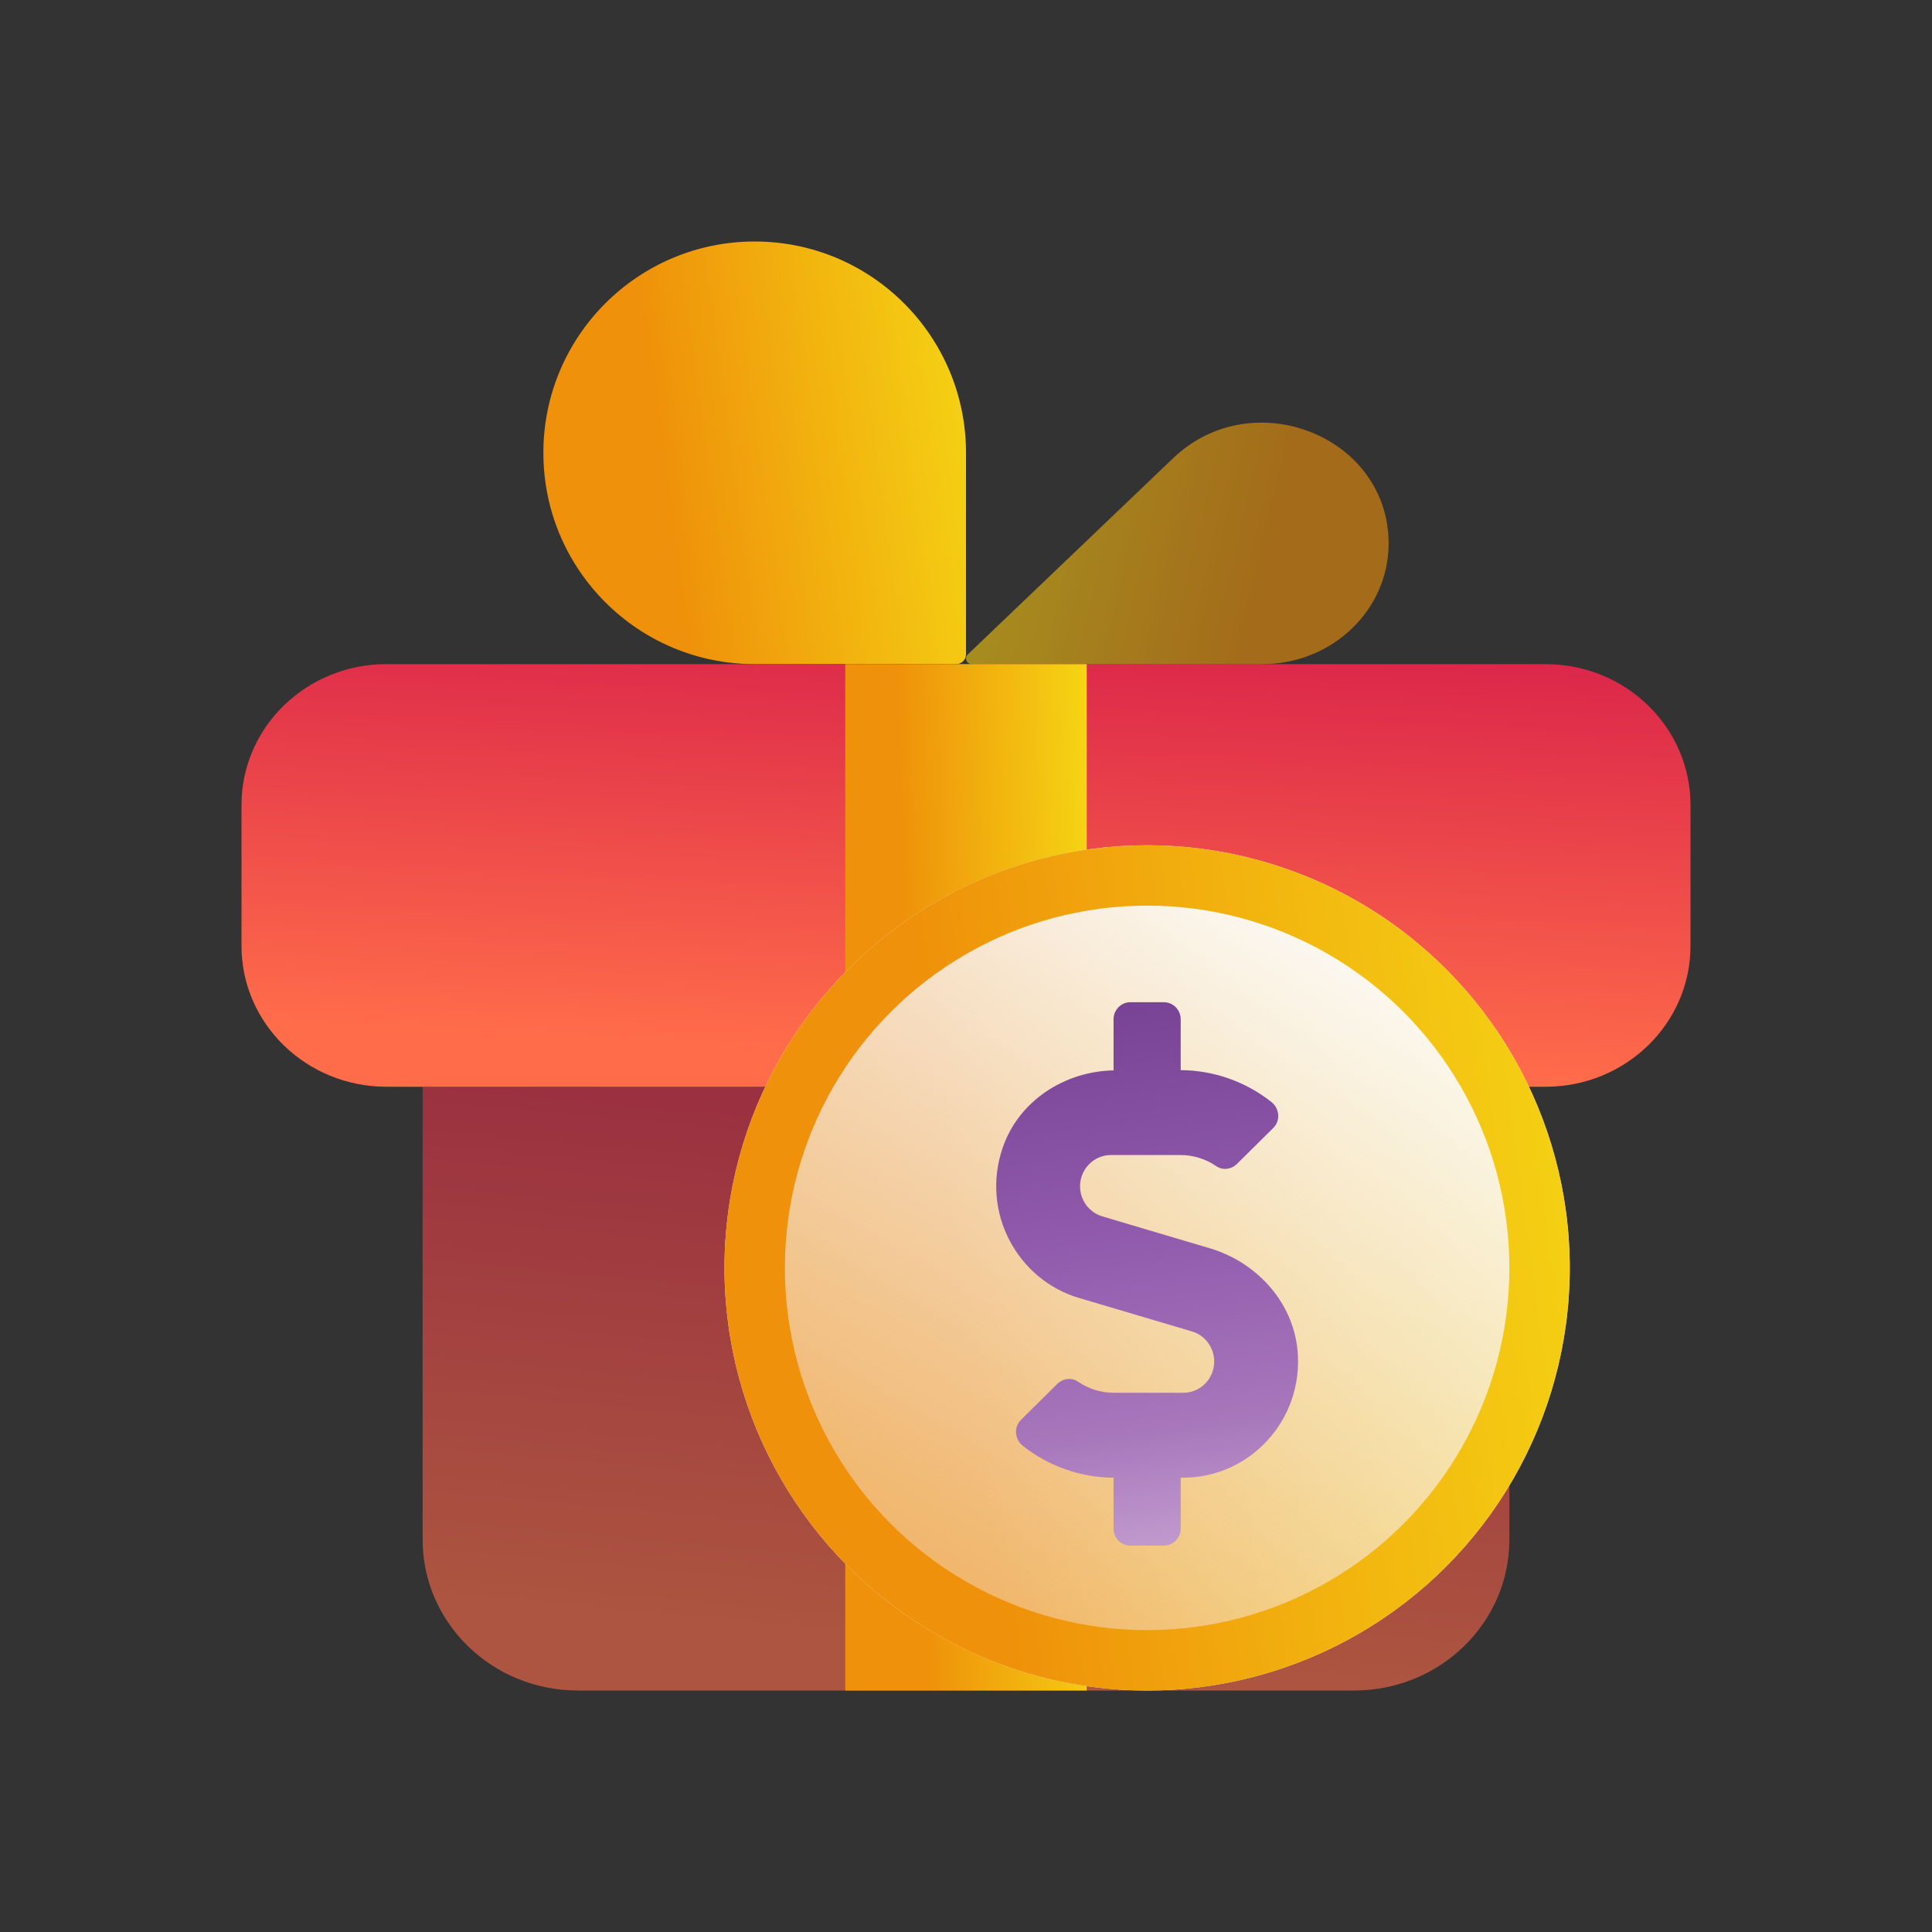 <svg width="32" height="32" viewBox="0 0 32 32" fill="none" xmlns="http://www.w3.org/2000/svg">
<rect x="0" y="0" width="32" height="32" fill="#333333" stroke="none"/>
<g clip-path="url(#clip0_15110_40316)">
<path opacity="0.6" d="M7 18H25V25.5C25 26.881 23.849 28 22.429 28H9.571C8.151 28 7 26.881 7 25.5V18Z" fill="url(#paint0_linear_15110_40316)"/>
<path d="M9 7.5C9 5.567 10.567 4 12.5 4C14.433 4 16 5.567 16 7.5V10.836C16 10.927 15.927 11 15.836 11H12.5C10.567 11 9 9.433 9 7.5Z" fill="url(#paint1_linear_15110_40316)"/>
<path d="M4 13.333C4 12.045 5.075 11 6.4 11H25.6C26.925 11 28 12.045 28 13.333V15.667C28 16.955 26.925 18 25.6 18H6.4C5.075 18 4 16.955 4 15.667V13.333Z" fill="url(#paint2_linear_15110_40316)"/>
<path d="M14 11H18V28H14V11Z" fill="url(#paint3_linear_15110_40316)"/>
<path opacity="0.6" d="M23 9.002C23 7.222 20.748 6.331 19.431 7.589L16.029 10.84C15.967 10.899 16.011 11 16.098 11H20.909C22.064 11 23 10.105 23 9.002Z" fill="url(#paint4_linear_15110_40316)"/>
<circle cx="19" cy="21" r="7" fill="url(#paint5_linear_15110_40316)"/>
<circle cx="19" cy="21" r="7" fill="url(#paint6_linear_15110_40316)"/>
<circle cx="19" cy="21" r="6" fill="url(#paint7_linear_15110_40316)"/>
<path d="M17.868 21.497L19.743 22.053C19.96 22.116 20.111 22.322 20.111 22.55C20.111 22.837 19.882 23.069 19.599 23.069H18.448C18.236 23.069 18.028 23.004 17.854 22.884C17.748 22.812 17.606 22.83 17.515 22.919L16.911 23.517C16.788 23.638 16.805 23.84 16.942 23.948C17.368 24.285 17.899 24.473 18.444 24.475V25.319C18.444 25.474 18.569 25.6 18.722 25.6H19.278C19.431 25.6 19.556 25.474 19.556 25.319V24.475H19.599C20.705 24.475 21.594 23.514 21.492 22.373C21.419 21.562 20.808 20.903 20.037 20.675L18.257 20.147C18.04 20.082 17.889 19.878 17.889 19.65C17.889 19.363 18.118 19.131 18.401 19.131H19.552C19.764 19.131 19.973 19.196 20.146 19.316C20.252 19.388 20.395 19.37 20.485 19.281L21.089 18.683C21.212 18.562 21.195 18.36 21.058 18.252C20.632 17.915 20.101 17.727 19.556 17.725V16.881C19.556 16.727 19.431 16.6 19.278 16.6H18.722C18.569 16.6 18.444 16.727 18.444 16.881V17.729C17.635 17.744 16.876 18.231 16.609 19.006C16.236 20.089 16.863 21.2 17.868 21.497Z" fill="url(#paint8_linear_15110_40316)"/>
</g>
<defs>
<linearGradient id="paint0_linear_15110_40316" x1="24.522" y1="18" x2="23.614" y2="27.943" gradientUnits="userSpaceOnUse">
<stop stop-color="#DB264A"/>
<stop offset="1" stop-color="#FF6C4A"/>
</linearGradient>
<linearGradient id="paint1_linear_15110_40316" x1="16" y1="4" x2="8.199" y2="5.051" gradientUnits="userSpaceOnUse">
<stop stop-color="#F5D514"/>
<stop offset="0.701" stop-color="#EF910A"/>
</linearGradient>
<linearGradient id="paint2_linear_15110_40316" x1="27.362" y1="11" x2="27.027" y2="18.002" gradientUnits="userSpaceOnUse">
<stop stop-color="#DB264A"/>
<stop offset="1" stop-color="#FF6C4A"/>
</linearGradient>
<linearGradient id="paint3_linear_15110_40316" x1="18" y1="11" x2="13.466" y2="11.144" gradientUnits="userSpaceOnUse">
<stop stop-color="#F5D514"/>
<stop offset="0.701" stop-color="#EF910A"/>
</linearGradient>
<linearGradient id="paint4_linear_15110_40316" x1="16" y1="7" x2="23.525" y2="8.773" gradientUnits="userSpaceOnUse">
<stop stop-color="#F5D514"/>
<stop offset="0.701" stop-color="#EF910A"/>
</linearGradient>
<linearGradient id="paint5_linear_15110_40316" x1="33.393" y1="14" x2="19.029" y2="27.933" gradientUnits="userSpaceOnUse">
<stop stop-color="#EAE0F7"/>
<stop offset="1" stop-color="#F3F3F0" stop-opacity="0.95"/>
</linearGradient>
<linearGradient id="paint6_linear_15110_40316" x1="26" y1="14" x2="10.398" y2="16.101" gradientUnits="userSpaceOnUse">
<stop stop-color="#F5D514"/>
<stop offset="0.701" stop-color="#EF910A"/>
</linearGradient>
<linearGradient id="paint7_linear_15110_40316" x1="23.24" y1="15" x2="15.524" y2="28.448" gradientUnits="userSpaceOnUse">
<stop stop-color="#FDFDFE"/>
<stop offset="0.995" stop-color="#F1E6F1" stop-opacity="0.33"/>
</linearGradient>
<linearGradient id="paint8_linear_15110_40316" x1="18.629" y1="16.749" x2="19.96" y2="26.918" gradientUnits="userSpaceOnUse">
<stop stop-color="#794496"/>
<stop offset="0.342" stop-color="#9059AC"/>
<stop offset="0.671" stop-color="#A776BB"/>
<stop offset="1" stop-color="#D3B3DB"/>
</linearGradient>
<clipPath id="clip0_15110_40316">
<rect width="24" height="24" fill="white" transform="translate(4 4)"/>
</clipPath>
</defs>
</svg>
